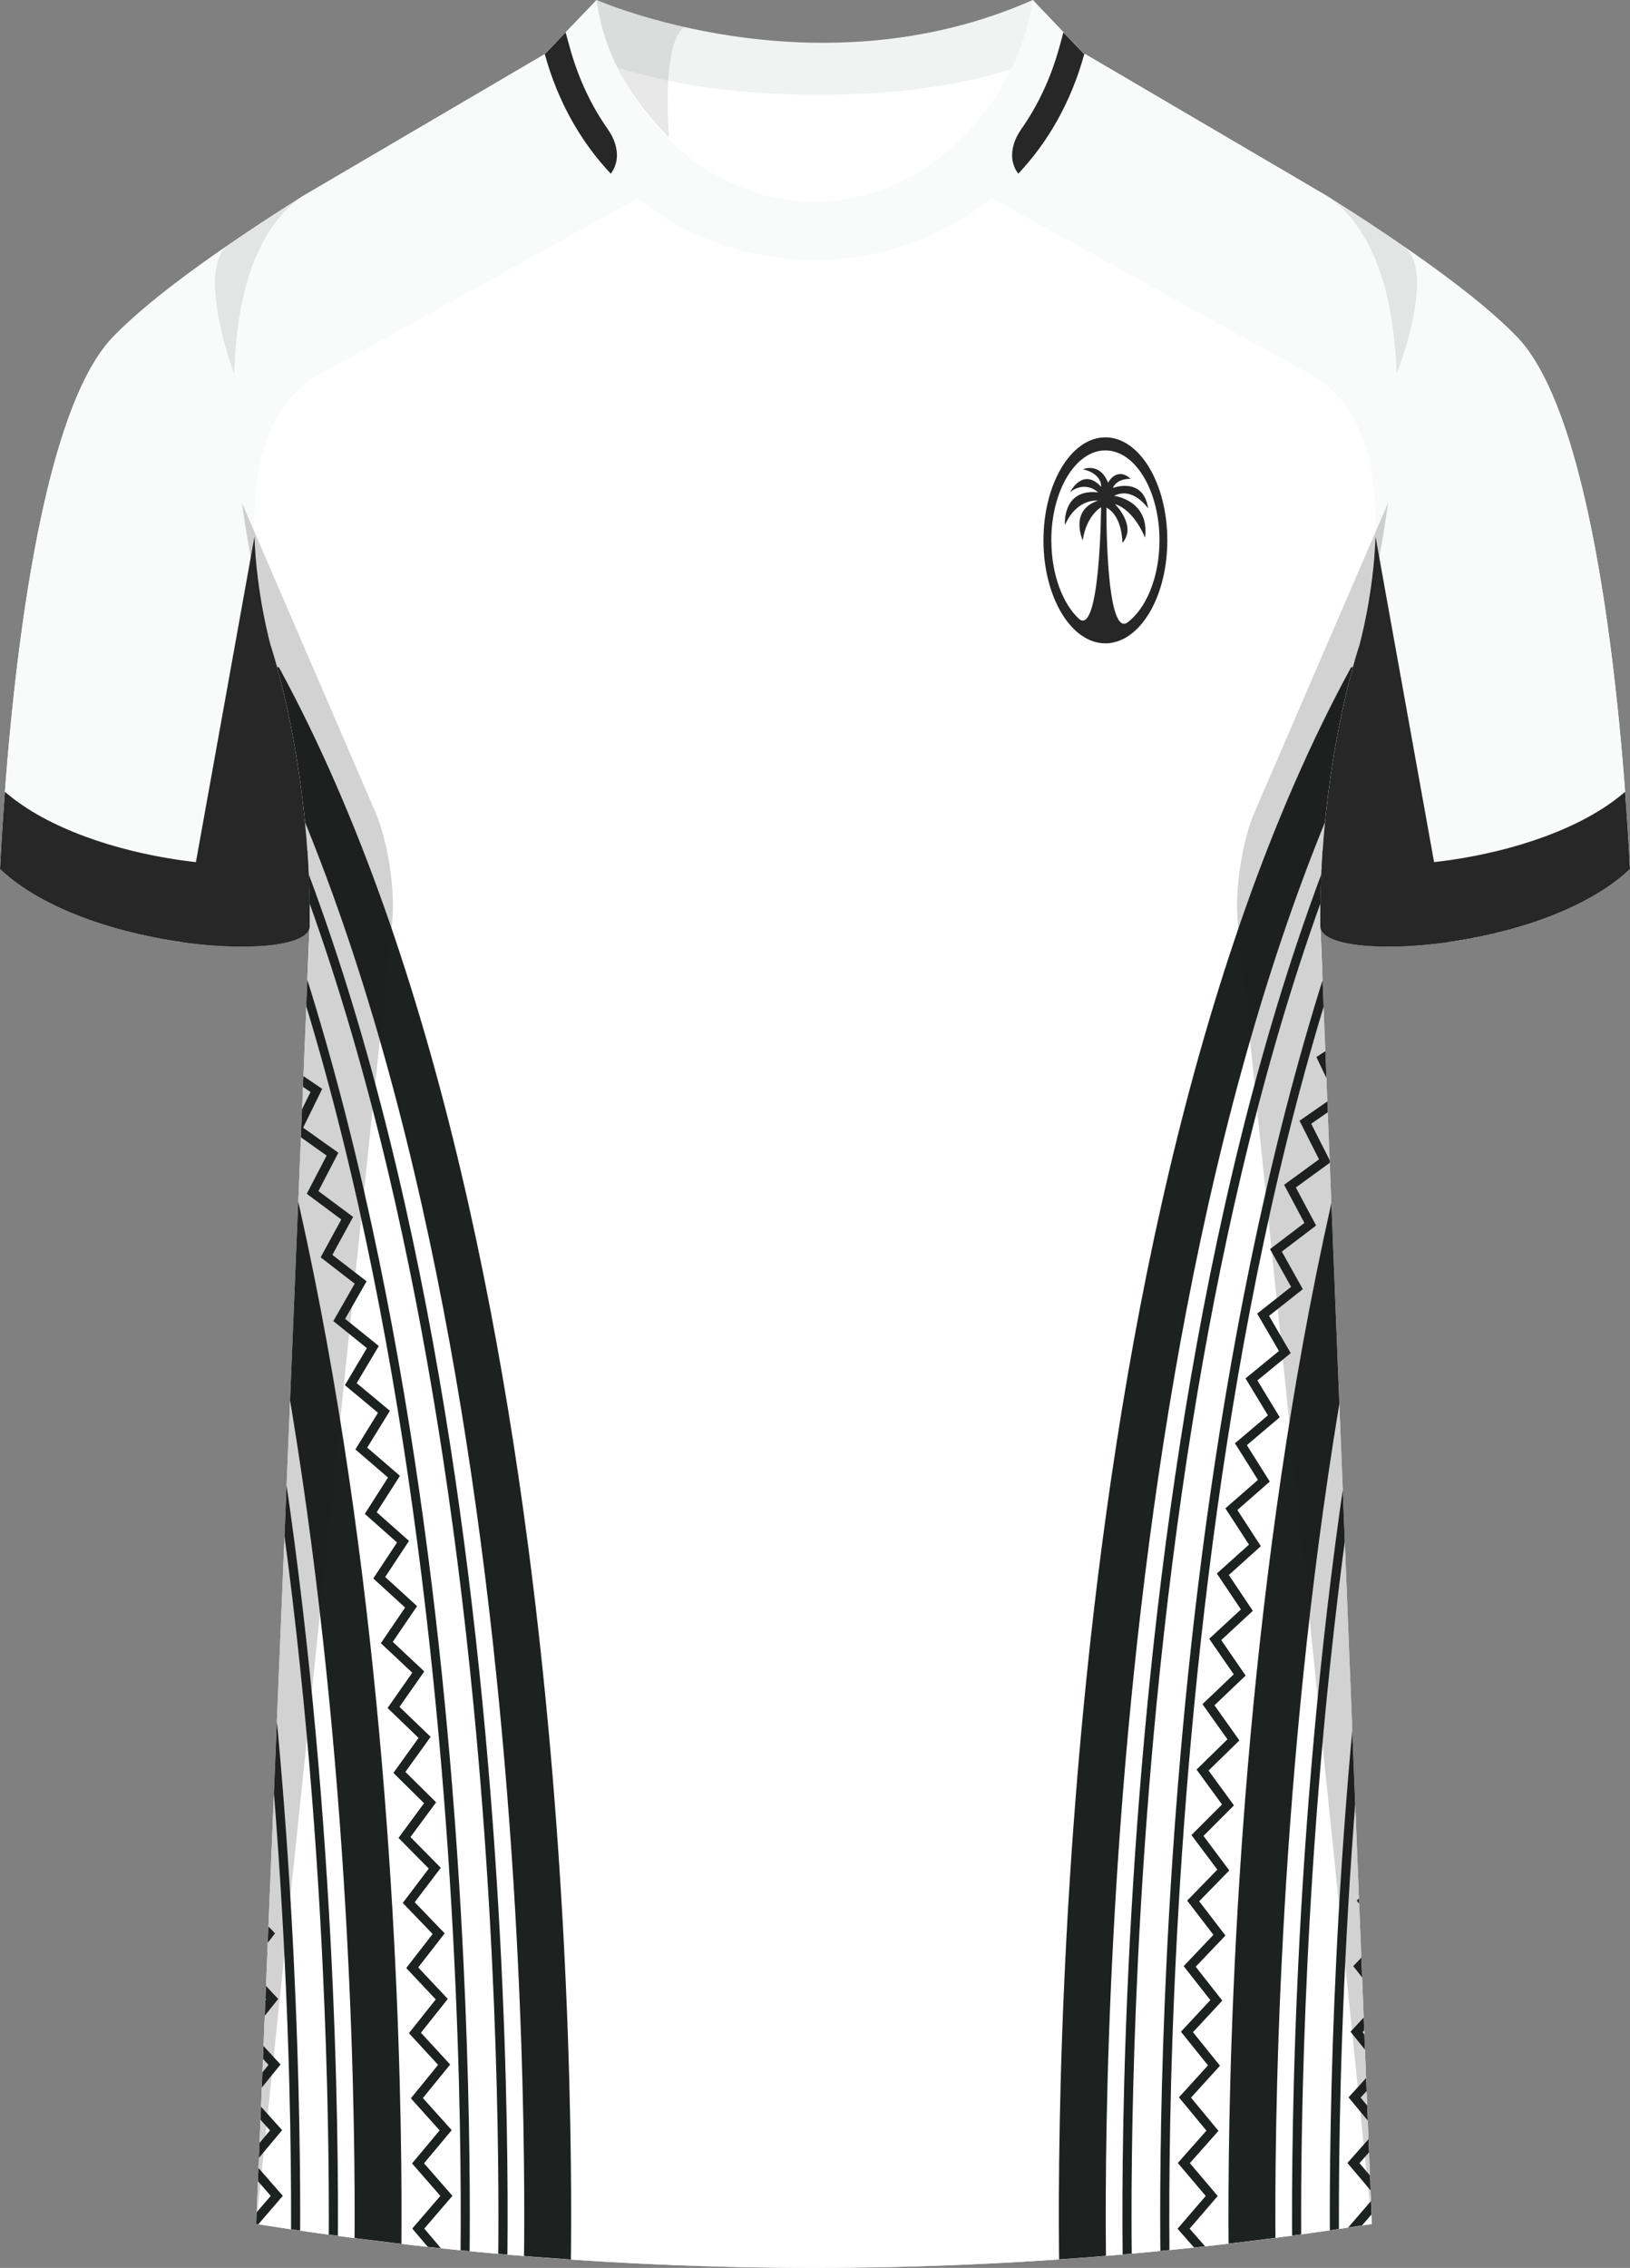 <svg xmlns="http://www.w3.org/2000/svg" viewBox="0 0 359.52 500"><rect x="0" y="0" width="359.52" height="500" fill="#808080" stroke="none"/><defs><clipPath id="clippath"><path id="Body-3" d="m239.33 11.93 53.58 31.43c29.13 20.49 6.91 98.93 6.91 98.93s-8.95 26.4-8.59 61.93l11.35 286.08a786.54 786.54 0 0 1-246.07 0l11.77-286.08c.37-35.53-8.59-61.93-8.59-61.93S37.47 63.84 66.6 43.36l54.21-31.8 118.52.37Z" class="cls-2" data-name="Body"/></clipPath><style>.cls-1{clip-path:url(#clippath)}.cls-2{fill:none}.cls-2,.cls-3,.cls-4,.cls-5,.cls-6,.cls-7,.cls-8,.cls-9{stroke-width:0}.cls-3{opacity:.5}.cls-3,.cls-7{fill:#231f20}.cls-10{isolation:isolate}.cls-11{mix-blend-mode:multiply;opacity:.2}.cls-4{fill:#f9fafa}.cls-5{fill:#272727}.cls-6{fill:#1d2120}.cls-8{fill:#f1f2f2}.cls-9{fill:#fff}</style></defs><g class="cls-10"><g id="Laag_1" data-name="Laag 1"><g id="Fiji"><path id="Jersey_Color" d="m239.33 11.93 53.58 31.43c16.69 10.52 32.92 21.85 41.69 30.94 18.05 18.72 23.45 88.61 24.92 117.3-19.56 18.44-68.2 20.76-68.28 12.63l11.35 286.08a786.54 786.54 0 0 1-246.07 0l11.77-286.08c-.08 8.13-48.73 5.8-68.28-12.63 1.47-28.68 6.87-98.58 24.92-117.3 8.76-9.09 24.99-20.42 41.68-30.94l53.58-31.43h119.14Z" class="cls-9" data-name="Jersey Color"/><g id="Body"><path id="Body-2" d="m239.33 11.93 53.58 31.43c29.13 20.49 6.91 98.93 6.91 98.93s-8.95 26.4-8.59 61.93l11.35 286.08a786.54 786.54 0 0 1-246.07 0l11.77-286.08c.37-35.53-8.59-61.93-8.59-61.93S37.47 63.84 66.6 43.36l54.21-31.8 118.52.37Z" class="cls-9" data-name="Body"/></g><g id="Jersey_Pattern" data-name="Jersey Pattern"><g class="cls-1"><g><g><path d="M308.36 147.09c-71.48 131.03-64.27 358.66-64.27 358.66h-10.34s-7.21-227.63 64.27-358.66h10.34Z" class="cls-6"/><path d="M319.01 149.1c-35.93 67.74-51.15 160.18-57.58 226.26-6.31 64.82-5.62 117.46-5.39 128.38h-6.32c-.23-10.6-.94-63.16 5.37-127.99 4.13-42.46 10.42-81.79 18.7-116.88 10.21-43.29 23.47-80.21 39.44-109.77h5.78m3.37-2.01h-10.34c-71.48 131.03-64.27 358.66-64.27 358.66h10.34s-7.21-227.63 64.27-358.66Z" class="cls-6"/><path d="m262.03 506.49-1.55-1.28 5.52-6.68-6.27-7.17 6.21-7.22-6.16-7.27 6.32-7.13-6.07-7.34 6.41-7.05-5.97-7.42 6.49-6.97-5.89-7.49 6.57-6.9-5.79-7.55 6.65-6.82-5.71-7.63 6.74-6.74-5.61-7.7 6.81-6.66-5.51-7.76 6.9-6.57-5.41-7.84 6.99-6.47-5.31-7.92 7.09-6.37-5.2-8 7.18-6.27-5.07-8.07 7.27-6.16-4.94-8.15 7.37-6.04-4.8-8.24 7.48-5.9-4.65-8.32 7.59-5.77-4.48-8.41 7.7-5.61-4.3-8.51 7.83-5.43-4.11-8.61 7.97-5.25-3.9-8.7 8.11-5.04-3.65-8.81 8.25-4.8-3.38-8.93 8.4-4.53-3.08-9.04 8.57-4.22-2.73-9.16 8.73-3.88-2.34-9.26 9.69-3.79.73 1.87-8.03 3.15 2.31 9.19-8.66 3.84 2.71 9.09-8.5 4.2 3.05 8.97-8.35 4.51 3.36 8.87-8.2 4.77 3.63 8.77-8.06 5.01 3.87 8.66-7.93 5.23 4.09 8.56-7.8 5.42 4.29 8.47-7.68 5.59 4.47 8.38-7.56 5.74 4.63 8.29-7.45 5.89 4.78 8.21-7.35 6.02 4.93 8.12-7.25 6.15 5.05 8.04-7.15 6.26 5.18 7.97-7.06 6.36 5.29 7.9-6.97 6.45 5.39 7.82-6.88 6.55 5.5 7.75-6.8 6.64 5.6 7.68-6.72 6.73 5.69 7.61-6.64 6.8 5.79 7.55-6.56 6.88 5.87 7.47-6.47 6.96 5.96 7.4-6.39 7.03 6.05 7.33-6.31 7.11 6.15 7.25-6.2 7.2 6.25 7.14-6.61 8z" class="cls-6"/><path d="M345.77 147.09c-71.48 131.03-64.27 358.66-64.27 358.66h-10.34s-7.21-227.63 64.27-358.66h10.34Z" class="cls-6"/><path d="M356.42 149.1c-35.93 67.74-51.15 160.18-57.58 226.26-6.31 64.82-5.62 117.46-5.39 128.38h-6.32c-.23-10.6-.94-63.16 5.37-127.99 4.13-42.46 10.42-81.79 18.7-116.88 10.21-43.29 23.47-80.21 39.44-109.77h5.78m3.37-2.01h-10.34c-71.48 131.03-64.27 358.66-64.27 358.66h10.34s-7.21-227.63 64.27-358.66Z" class="cls-6"/><path d="m299.44 506.49-1.55-1.28 5.52-6.68-6.28-7.17 6.22-7.22-6.16-7.27 6.32-7.13-6.07-7.34 6.41-7.05-5.98-7.42 6.49-6.97-5.88-7.49 6.57-6.9-5.8-7.55 6.66-6.82-5.71-7.63 6.74-6.74-5.62-7.7 6.82-6.65-5.51-7.77 6.9-6.57-5.41-7.84 6.99-6.47-5.31-7.92 7.08-6.37-5.19-8 7.17-6.27-5.07-8.07 7.28-6.16-4.94-8.15 7.37-6.04-4.8-8.24 7.48-5.9-4.65-8.32 7.59-5.77-4.49-8.41 7.71-5.61-4.3-8.51 7.83-5.43-4.11-8.61 7.96-5.25-3.89-8.7 8.1-5.04-3.65-8.81 8.25-4.8-3.37-8.93 8.4-4.53-3.08-9.04 8.56-4.22-2.72-9.16 8.72-3.88-2.33-9.26 9.69-3.79.73 1.87-8.04 3.15 2.32 9.19-8.66 3.84 2.71 9.09-8.5 4.2 3.05 8.97-8.35 4.51 3.36 8.87-8.2 4.77 3.63 8.77-8.06 5.01 3.87 8.66-7.93 5.23 4.09 8.56-7.8 5.42 4.29 8.47-7.68 5.59 4.47 8.38-7.56 5.74 4.63 8.29-7.45 5.89 4.78 8.21-7.35 6.02 4.93 8.12-7.25 6.15 5.05 8.04-7.15 6.26 5.18 7.97-7.07 6.36 5.3 7.9-6.98 6.45 5.4 7.82-6.88 6.55 5.5 7.75-6.8 6.64 5.6 7.68-6.72 6.73 5.69 7.61-6.64 6.8 5.78 7.55-6.55 6.88 5.87 7.47-6.48 6.96 5.97 7.4-6.4 7.03 6.05 7.33-6.3 7.11 6.15 7.25-6.2 7.2 6.25 7.14-6.61 8z" class="cls-6"/></g><g><path d="M51.16 147.09c71.48 131.03 64.27 358.66 64.27 358.66h10.34s7.21-227.63-64.27-358.66H51.16Z" class="cls-6"/><path d="M46.29 149.1c15.96 29.55 29.22 66.46 39.43 109.74 8.27 35.09 14.57 74.4 18.7 116.86 6.31 64.84 5.6 117.44 5.38 128.04h-6.32c.23-10.92.92-63.56-5.39-128.38-6.43-66.08-21.64-158.52-57.58-226.26h5.78m1.2-2.01H37.15c71.48 131.03 64.27 358.66 64.27 358.66h10.34s7.21-227.63-64.27-358.66Z" class="cls-6"/><path d="m92.81 506.33-1.5-1.35 5.76-6.41-6.14-7.25 6.2-7.2-6.25-7.15 6.09-7.29-6.35-7.07 6.01-7.37-6.43-6.99 5.91-7.44-6.51-6.92 5.83-7.51-6.6-6.84 5.74-7.58-6.68-6.76 5.64-7.65-6.76-6.68 5.55-7.72-6.84-6.59 5.45-7.78-6.93-6.51 5.35-7.86-7.02-6.41 5.24-7.93-7.11-6.31 5.12-8.01-7.2-6.2 4.99-8.08-7.3-6.08 4.85-8.17-7.4-5.96 4.71-8.25-7.51-5.81 4.56-8.34-7.62-5.67 4.38-8.42-7.74-5.5 4.19-8.52-7.86-5.32 3.98-8.62-7.99-5.12 3.76-8.72-8.13-4.89 3.49-8.82-8.27-4.64 3.21-8.93-8.42-4.35 2.88-9.03-8.58-4.03 2.52-9.14-8.74-3.65 2.29-10.11 1.97.45-1.93 8.45 8.82 3.69-2.54 9.21 8.64 4.06-2.9 9.09 8.48 4.39-3.23 8.98 8.32 4.67-3.52 8.87 8.18 4.92-3.77 8.76 8.03 5.14-4.01 8.66 7.9 5.34-4.21 8.56 7.77 5.52-4.4 8.46 7.65 5.69-4.57 8.37 7.54 5.83-4.73 8.28 7.43 5.98-4.88 8.19 7.33 6.1-5.01 8.11 7.22 6.22-5.13 8.03 7.13 6.32-5.25 7.96 7.03 6.42-5.36 7.88 6.95 6.52-5.47 7.81 6.87 6.61-5.57 7.73 6.78 6.7-5.66 7.66 6.69 6.78-5.75 7.59 6.61 6.86-5.84 7.52 6.53 6.94-5.93 7.45 6.45 7.01-6.02 7.39 6.36 7.08-6.11 7.31 6.27 7.17-6.21 7.22 6.16 7.28-6.93 7.72z" class="cls-6"/><path d="M13.75 147.09c71.48 131.03 64.27 358.66 64.27 358.66h10.34s7.21-227.63-64.27-358.66H13.75Z" class="cls-6"/><path d="M8.88 149.1c15.96 29.55 29.22 66.46 39.43 109.74 8.27 35.09 14.57 74.4 18.7 116.86 6.31 64.84 5.6 117.44 5.38 128.04h-6.32c.23-10.92.92-63.56-5.39-128.38C54.25 309.28 39.04 216.84 3.1 149.1h5.78m1.2-2.01H-.27C71.21 278.12 64 505.75 64 505.75h10.34s7.21-227.63-64.27-358.66Z" class="cls-6"/><path d="m55.4 506.33-1.5-1.35 5.76-6.41-6.14-7.25 6.2-7.2-6.25-7.15 6.09-7.29-6.34-7.07 6-7.37-6.43-6.99 5.91-7.44-6.51-6.92 5.83-7.51-6.6-6.84 5.74-7.58-6.68-6.76 5.65-7.65-6.76-6.68 5.55-7.72-6.85-6.59 5.45-7.78-6.92-6.51 5.34-7.86-7.02-6.41 5.24-7.93-7.11-6.31 5.12-8.01-7.2-6.2 4.99-8.08-7.3-6.08 4.86-8.17-7.41-5.96 4.72-8.25-7.51-5.81 4.55-8.34-7.62-5.67 4.38-8.42-7.74-5.5 4.2-8.52-7.87-5.32 3.99-8.62-8-5.12 3.76-8.72-8.13-4.89 3.5-8.82-8.28-4.64 3.21-8.93-8.42-4.35 2.88-9.03-8.58-4.03 2.52-9.14-8.74-3.65 2.3-10.11 1.96.45-1.92 8.45 8.81 3.69-2.54 9.21 8.65 4.06-2.91 9.09 8.48 4.39-3.23 8.98 8.32 4.67-3.51 8.87 8.17 4.92-3.77 8.76 8.03 5.14-4 8.66 7.89 5.34-4.21 8.56 7.77 5.52-4.39 8.46 7.65 5.69-4.57 8.37 7.53 5.83-4.73 8.28 7.43 5.98-4.87 8.19 7.32 6.1-5.01 8.11 7.23 6.22-5.14 8.03 7.13 6.33-5.25 7.95 7.04 6.42-5.36 7.88 6.94 6.52-5.46 7.81 6.86 6.61-5.57 7.73 6.78 6.7-5.66 7.66 6.69 6.78-5.75 7.59 6.61 6.86-5.84 7.53 6.53 6.93-5.93 7.45 6.45 7.01-6.02 7.39 6.37 7.08-6.12 7.31 6.27 7.17-6.21 7.22 6.16 7.28-6.93 7.72z" class="cls-6"/></g></g></g></g><path id="Logo" d="M244.88 141.76c7.05-.91 12.59-10.69 12.59-22.63 0-12.54-6.12-22.71-13.66-22.71s-13.66 10.17-13.66 22.71 6.12 22.71 13.66 22.71H244.04c.12 0 .23-.02.35-.02.06 0 .12 0 .18-.01.1-.01.21-.02.31-.04Zm-13-22.63c0-10.95 5.34-19.83 11.93-19.83s11.93 8.88 11.93 19.83c0 8.15-2.96 15.14-7.18 18.19-4.75 2.83-4.52-25.41-4.52-25.41 3.6 1.92 3.52 7.79 3.52 7.79 3.27-3.75-1.64-8.56-1.64-8.56 4.33 1.35 6.64 7.41 6.64 7.41 1.06-8.28-6.83-9.24-6.83-9.24 4.23-2.12 7.51 2.79 7.51 2.79-1.06-7.12-7.79-4.52-7.79-4.52.96-2.21 3.95-2.02 3.95-2.02-3.18-2.79-5 .87-5 .87-1.83-4.62-5.54-2.98-5.54-2.98 4.37 1.06 4 3.87 4 3.87-4.04-4.41-6.83 1.17-6.83 1.17 3.46-2.66 6.16.06 6.16.06-7.99-.87-7.31 7.22-7.31 7.22 2.69-6.06 7.31-5.39 7.31-5.39-6.45 2.12-3.37 8.76-3.37 8.76.77-5.48 4.04-7.31 4.04-7.31s-.19 28.06-4.78 24.7c-3.69-3.37-6.19-9.89-6.19-17.39Z" class="cls-5"/><g id="Raglan_Sleeve" data-name="Raglan Sleeve"><path d="M140.66 43.73 70.65 82.5c-24.2 12.86-10.96 59.8-10.96 59.8s8.95 26.4 8.58 61.93v.04c-.23 8.08-48.76 5.74-68.28-12.67 1.47-28.68 6.87-98.58 24.92-117.3 8.76-9.09 24.99-20.42 41.68-30.94l53.58-31.43 20.47 31.79ZM218.86 43.73l70.01 38.77c24.2 12.86 10.96 59.8 10.96 59.8s-8.95 26.4-8.58 61.93v.04c.23 8.08 48.76 5.74 68.28-12.67-1.47-28.68-6.87-98.58-24.92-117.3-8.76-9.09-24.99-20.42-41.68-30.94l-53.58-31.43-20.47 31.79Z" class="cls-4"/></g><g id="Cuffs"><path d="M303.39 118.3c-.43 12.89-3.57 24-3.57 24s-8.95 26.4-8.58 61.93v.04c.12 4.16 13.06 5.56 28.24 3.42l-16.09-89.39ZM56.13 118.3c.43 12.89 3.57 24 3.57 24s8.95 26.4 8.58 61.93v.04c-.12 4.16-13.06 5.56-28.24 3.42l16.09-89.39Z" class="cls-5"/><path d="M0 191.6c.24-4.71.59-10.52 1.08-17.04 19.01 16.51 61.67 19.33 66.71 12.96.36 5.27.55 10.87.49 16.72-.08 8.13-48.73 5.8-68.28-12.63ZM359.52 191.6c-.24-4.71-.59-10.52-1.08-17.04-19.01 16.51-61.67 19.33-66.71 12.96-.36 5.27-.55 10.87-.49 16.72.08 8.13 48.73 5.8 68.28-12.63Z" class="cls-5"/></g><g id="Collar"><g><path d="M227.79 0c-47.95 21.23-96.19 0-96.19 0l-11.4 11.93s17.45 12.57 60.3 12.59c41.56-.02 57.7-11.83 58.66-12.59L227.8 0Z" class="cls-8"/><path d="M122.83 9.14c5.68 3.31 23.37 11.75 57.66 11.77 34-.02 50.71-8.23 56.14-11.61l2.52 2.63c-.96.76-17.1 12.57-58.66 12.59-42.86-.02-60.3-12.59-60.3-12.59l2.64-2.78Z" class="cls-9"/><path d="M179.66 44.46c-17.16 0-32.32-10.48-40.98-24.93 9.66 2.65 23.39 4.98 41.81 4.98 17.62 0 30.67-2.14 39.94-4.64-8.69 14.27-23.74 24.59-40.77 24.59Z" class="cls-9"/></g><g><path d="M227.79 0c-3.51 23.5-23.86 44.46-48.13 44.46S135.11 23.5 131.59 0l-11.43 11.93c8.29 30.12 33.85 45.24 59.49 45.39 25.64-.14 51.2-15.27 59.49-45.39L227.78 0Z" class="cls-4"/><path d="M134.17 28.66v-.02c-3.6-5.08-6.55-11.11-8.51-18.22l-.9-3.28-4.6 4.8c2.94 10.67 8.05 19.45 14.56 26.36 3.34-4.54-.55-9.63-.55-9.63ZM225.14 28.66v-.02c3.6-5.08 6.55-11.11 8.51-18.22l.9-3.28 4.6 4.8c-2.94 10.67-8.05 19.45-14.56 26.36-3.34-4.54.55-9.63.55-9.63Z" class="cls-5"/></g></g><g id="Shading" class="cls-11"><path d="M67.68 217.66c3.28-42.1-8-75.35-8-75.35s-3.92-13.84-6.31-31.41l29.42 68.13c2.77 6.4 4.43 17.31 3.71 24.25L56.52 490.32l11.17-272.66ZM291.84 217.66c-3.28-42.1 8-75.35 8-75.35s3.92-13.84 6.31-31.41l-29.42 68.13c-2.77 6.4-4.43 17.31-3.71 24.25l29.57 287.04-10.75-272.66Z" class="cls-7"/><path d="M50.43 53.98c5.17-3.55 10.65-7.13 16.17-10.62-10.67 7.5-14.45 22.78-14.95 39.13 0 0-8.61-23.09-1.22-28.52ZM309.62 54.34a537.69 537.69 0 0 0-16.71-10.98c10.67 7.5 14.61 22.78 15.12 39.13 0 0 8.98-22.73 1.59-28.16ZM147.58 30.42c-5.44-5.9-13.98-15.21-16-30.41 0 0 7.46 3.28 19.43 5.98 0 0-4.99 1.46-3.44 24.44Z" class="cls-3"/></g></g></g></g></svg>